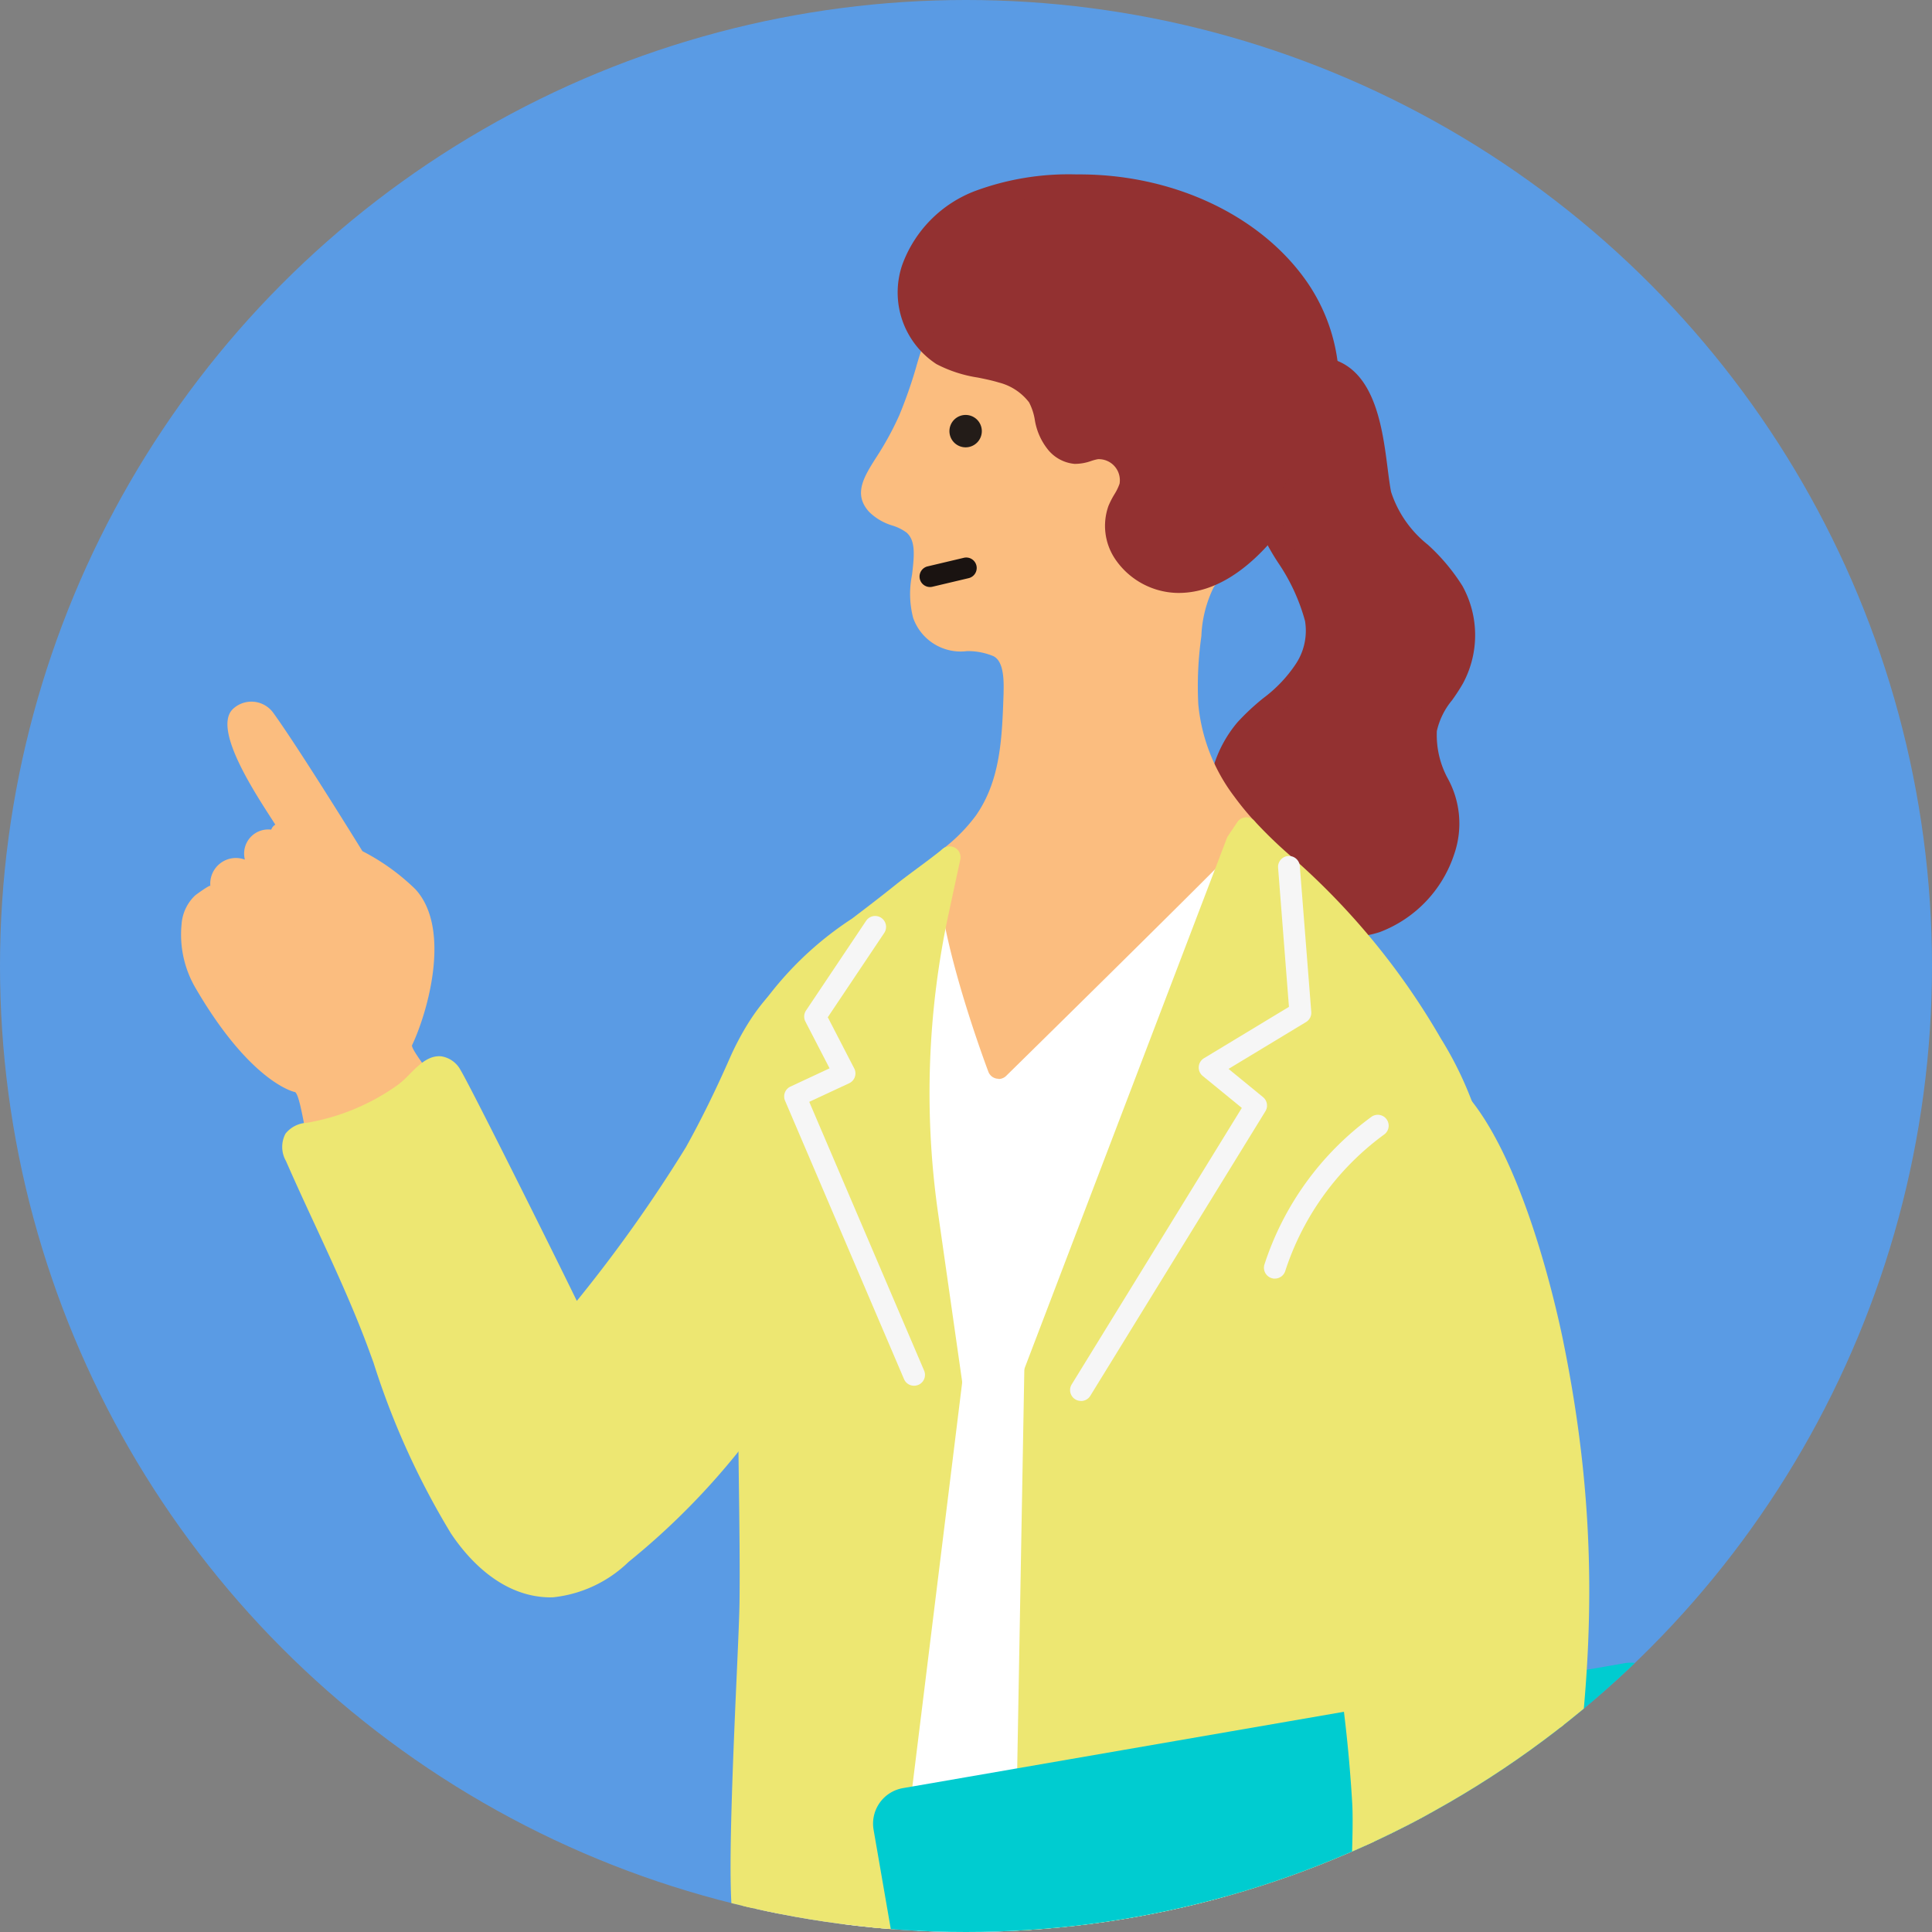 <svg xmlns="http://www.w3.org/2000/svg" xmlns:xlink="http://www.w3.org/1999/xlink" width="89" height="89" viewBox="0 0 89 89"><rect x="0" y="0" width="89" height="89" fill="#808080" stroke="none"/><defs><clipPath id="a"><circle cx="44.5" cy="44.5" r="44.5" transform="translate(-0.146 -0.416)" fill="#fff"/></clipPath><clipPath id="b"><rect width="72.296" height="163.535" fill="none"/></clipPath></defs><g transform="translate(-742 -12160)"><circle cx="44.5" cy="44.5" r="44.5" transform="translate(742 12160)" fill="#5a9be4"/><g transform="translate(742.146 12160.416)" clip-path="url(#a)"><g transform="translate(8.2 7.619)"><g transform="translate(0)" clip-path="url(#b)"><path d="M10.017,102.1a4.057,4.057,0,0,1-4.227-1.932c-.093-.2-.334-1.978-.557-2.024-.024,0-2.037-.434-4.577-4.8A4.874,4.874,0,0,1,.02,90.4,2.016,2.016,0,0,1,.631,89.1c.054-.053.707-.52.713-.451a1.182,1.182,0,0,1,1.591-1.211,1.11,1.11,0,0,1,1.617-1.247c-.274-.59-3.354-4.672-2.138-5.72a1.244,1.244,0,0,1,1.825.2c1.205,1.665,4.111,6.378,4.111,6.378A10.06,10.06,0,0,1,10.787,88.8c1.667,1.81.582,5.643-.15,7.187-.072.153.863,1.346.954,1.487a2.877,2.877,0,0,1,.29,3.162,2.823,2.823,0,0,1-1.864,1.46" transform="translate(0 -55.874)" fill="#fbbd7f"/><path d="M15.612,100.936a.427.427,0,0,1-.358-.194,4.557,4.557,0,0,0-1.435-1.257.428.428,0,0,1,.362-.775,5.374,5.374,0,0,1,1.788,1.564.427.427,0,0,1-.357.661" transform="translate(-9.461 -68.781)" fill="#fbbd7f"/><path d="M5.889,115.4a1.43,1.43,0,0,1-.372-.049,3.485,3.485,0,0,1-1.8-1.718.428.428,0,0,1,.751-.409,2.709,2.709,0,0,0,1.266,1.3.56.56,0,0,0,.468-.076.522.522,0,0,0,.275-.535A5.091,5.091,0,0,0,5.286,112l-.074-.088a4.426,4.426,0,0,0-.9-.851.428.428,0,1,1,.424-.743,5.324,5.324,0,0,1,1.131,1.043l.074.087a5.8,5.8,0,0,1,1.372,2.261,1.367,1.367,0,0,1-.658,1.463,1.446,1.446,0,0,1-.765.224" transform="translate(-2.557 -76.863)" fill="#fbbd7f"/><path d="M12.779,111.074a1.174,1.174,0,0,1-.346-.042.428.428,0,0,1,.269-.812,2.16,2.16,0,0,0,.716-.105,1.235,1.235,0,0,0,.39-.862,5.767,5.767,0,0,0-1.295-1.851c-.143-.16-.277-.309-.39-.444-.033-.039-.06-.072-.081-.1s-.075-.038-.124-.066a.428.428,0,1,1,.424-.743,1.031,1.031,0,0,0,.1.055.433.433,0,0,1,.253.205,1.253,1.253,0,0,0,.078.1c.109.129.237.272.373.424a6.121,6.121,0,0,1,1.489,2.221,1.988,1.988,0,0,1-.782,1.795,2.546,2.546,0,0,1-1.077.227" transform="translate(-8.157 -73.885)" fill="#fbbd7f"/><path d="M19.374,105.685a25.291,25.291,0,0,0-3.876-.242,5.043,5.043,0,0,0-.979.22.921.921,0,0,0-.252,1.361,2.029,2.029,0,0,0,1.4.678,7.246,7.246,0,0,1,1.57.261c.111.042.23.107.258.221a.4.4,0,0,1-.042.239,11.769,11.769,0,0,0-.48,1.268,2.535,2.535,0,0,0,.557,2.663Z" transform="translate(-9.813 -73.502)" fill="#fbbd7f"/><path d="M19.537,116.408a1.9,1.9,0,0,1-.3-.024.427.427,0,1,1,.133-.845,1.118,1.118,0,0,0,.639-.089.428.428,0,1,1,.36.776,1.981,1.981,0,0,1-.83.181" transform="translate(-13.156 -80.45)" fill="#fbbd7f"/><path d="M168.651,485.159a11.846,11.846,0,0,0-1.565-3.354c-1.086-1.445-2.159-2.147-3.277-2.147h-.028c-1.9.02-3.369,2.069-4.794,4.05-.244.339-.487.677-.729,1a24.938,24.938,0,0,1-6.335,5.943l-.057.037c-1.357.887-3.046,1.99-3.134,3.8a3.523,3.523,0,0,0,2.584,3.309,2.417,2.417,0,0,0,.728.1,14.762,14.762,0,0,0,4.835-1.418c5.721-2.417,10.133-5.856,11.381-7.865l.058-.093a3.8,3.8,0,0,0,.645-1.482,4.1,4.1,0,0,0-.311-1.878" transform="translate(-103.675 -334.358)" fill="#fbbd7f"/><path d="M59.471,493.553c-.5-1.754-1.256-2.8-2.314-3.192-1.776-.664-3.888.72-5.93,2.058-.349.228-.7.456-1.039.671a24.943,24.943,0,0,1-8.047,3.27l-.067.014c-1.585.34-3.557.763-4.289,2.419a3.524,3.524,0,0,0,1.224,4.016c.8.639,2.482.793,4.268.793.463,0,.935-.01,1.4-.025,6.207-.2,11.561-1.824,13.447-3.251l.087-.066a3.822,3.822,0,0,0,1.135-1.151,4.11,4.11,0,0,0,.383-1.864,11.817,11.817,0,0,0-.255-3.693" transform="translate(-26.172 -341.7)" fill="#fbbd7f"/><path d="M158.359,497.287a1.6,1.6,0,0,0-1.7.291c-1.106.87-2.125,1.8-3.31,2.576-1.32.862-2.887,1.865-2.964,3.439a3.03,3.03,0,0,0,2.234,2.806c1.226.388,4.93-1.375,6.084-1.941,3.833-1.881,7.6-3.938,10.282-7.029a2.692,2.692,0,0,0,.632-1.378,3.65,3.65,0,0,0-.29-1.647c-.428-1.253-.467-2.251-1.223-1.4a24.643,24.643,0,0,1-8.351,6.291,4.6,4.6,0,0,0-1.4-2.007" transform="translate(-104.831 -343.442)" fill="#17204b"/><path d="M151.881,505.8a1.872,1.872,0,0,1-.565-.075,3.523,3.523,0,0,1-2.585-3.309c.088-1.808,1.777-2.911,3.134-3.8l.057-.037a25.389,25.389,0,0,0,2.251-1.72c.337-.278.676-.557,1.023-.83a2.088,2.088,0,0,1,2.235-.343h0a4.951,4.951,0,0,1,1.454,1.789,25.158,25.158,0,0,0,7.692-5.959,1.092,1.092,0,0,1,.994-.468c.507.114.666.66.868,1.352.061.211.13.444.212.688a4.1,4.1,0,0,1,.311,1.878,3.19,3.19,0,0,1-.75,1.638c-2.831,3.261-6.873,5.4-10.439,7.15-2.77,1.359-4.746,2.044-5.892,2.044m4.745-9.3a1.348,1.348,0,0,0-.809.318c-.341.268-.673.543-1,.816a26.55,26.55,0,0,1-2.341,1.786l-.057.037c-1.227.8-2.617,1.71-2.68,3.006a2.547,2.547,0,0,0,1.884,2.3c.533.168,2.312-.246,5.712-1.914,3.478-1.706,7.415-3.788,10.123-6.907a2.175,2.175,0,0,0,.513-1.117,3.279,3.279,0,0,0-.267-1.417c-.088-.259-.161-.507-.226-.731-.045-.156-.1-.344-.152-.492a25.411,25.411,0,0,1-8.535,6.418.5.5,0,0,1-.679-.374,4.506,4.506,0,0,0-1.137-1.655.762.762,0,0,0-.345-.078" transform="translate(-103.675 -342.284)" fill="#17204b"/><path d="M49.111,507.4a1.6,1.6,0,0,0-1.687-.338c-1.345.415-2.63.918-4.014,1.215-1.541.331-3.365.7-4,2.145a3.03,3.03,0,0,0,1.077,3.421c1,.8,5.094.488,6.376.374,4.252-.378,8.5-.945,12.12-2.865a2.691,2.691,0,0,0,1.085-1.059,3.649,3.649,0,0,0,.322-1.641c.051-1.323.459-2.372-.108-1.994A22.337,22.337,0,0,1,49.7,509.774a4.6,4.6,0,0,0-.585-2.376" transform="translate(-27.336 -353.124)" fill="#17204b"/><path d="M42.542,513.72c-1.813,0-3-.216-3.534-.645a3.523,3.523,0,0,1-1.224-4.016c.732-1.655,2.7-2.079,4.289-2.419l.067-.014a25.454,25.454,0,0,0,2.718-.8c.415-.139.832-.278,1.253-.408a2.088,2.088,0,0,1,2.209.483,4.954,4.954,0,0,1,.714,2.193,22.026,22.026,0,0,0,9.8-3.019.675.675,0,0,1,.779-.073c.383.24.321.683.227,1.353a11.5,11.5,0,0,0-.118,1.151,4.107,4.107,0,0,1-.383,1.864,3.2,3.2,0,0,1-1.29,1.26c-3.813,2.025-8.354,2.571-12.311,2.922q-1.834.163-3.2.163m4.338-7.414a1.6,1.6,0,0,0-.472.075c-.415.128-.824.264-1.232.4a26.494,26.494,0,0,1-2.825.826l-.067.015c-1.433.307-3.056.656-3.581,1.843a2.548,2.548,0,0,0,.931,2.826c.436.348,2.247.6,6.018.266,3.86-.343,8.282-.871,11.929-2.809a2.185,2.185,0,0,0,.881-.858,3.307,3.307,0,0,0,.259-1.418,11.988,11.988,0,0,1,.121-1.212,23.206,23.206,0,0,1-10.306,2.858h-.005a.5.5,0,0,1-.494-.593,4.5,4.5,0,0,0-.466-1.952.913.913,0,0,0-.692-.266" transform="translate(-26.172 -351.966)" fill="#17204b"/><path d="M162.289,40.948c-.423-2.022-2.1-3.549-2.594-5.653-.447-1.913-.279-5.925,2.526-5.919,2.768.006,2.694,4.042,3.048,5.825.368,1.851,2.412,2.842,3.343,4.484a4.172,4.172,0,0,1,.018,4,7.066,7.066,0,0,0-1.26,2.372c-.245,2.051,1.69,3.325.835,5.535-1.307,3.379-4.316,4.564-7.575,2.459a6.335,6.335,0,0,1-2.315-2.506,5.163,5.163,0,0,1,.751-5.506c.843-.961,2.049-1.6,2.7-2.7a3.245,3.245,0,0,0,.521-2.393" transform="translate(-110.026 -20.478)" fill="#933131"/><path d="M162.647,54.453a6.38,6.38,0,0,1-3.439-1.132,6.831,6.831,0,0,1-2.495-2.71,5.682,5.682,0,0,1,.826-6.055,10.749,10.749,0,0,1,1.193-1.113,6.328,6.328,0,0,0,1.454-1.515,2.771,2.771,0,0,0,.462-2.034,8.921,8.921,0,0,0-1.222-2.66,10.525,10.525,0,0,1-1.37-2.981c-.326-1.392-.383-4,.794-5.481a2.735,2.735,0,0,1,2.215-1.054h.008c2.723.006,3.119,3.1,3.38,5.148.051.4.1.785.159,1.081a5.122,5.122,0,0,0,1.688,2.428,9.076,9.076,0,0,1,1.6,1.906,4.685,4.685,0,0,1,.02,4.494,8.879,8.879,0,0,1-.5.77,3.378,3.378,0,0,0-.7,1.418,4.2,4.2,0,0,0,.485,2.151,4.312,4.312,0,0,1,.32,3.506,5.756,5.756,0,0,1-3.435,3.605,4.65,4.65,0,0,1-1.441.227m-1.582-25.729a1.718,1.718,0,0,0-1.429.674c-.9,1.129-.892,3.386-.6,4.628a9.619,9.619,0,0,0,1.255,2.7,9.811,9.811,0,0,1,1.341,2.967,3.758,3.758,0,0,1-.58,2.752,7.188,7.188,0,0,1-1.672,1.771,9.831,9.831,0,0,0-1.084,1.006,4.651,4.651,0,0,0-.676,4.957,5.826,5.826,0,0,0,2.135,2.3,4.706,4.706,0,0,0,4.025.793,4.779,4.779,0,0,0,2.809-3.012,3.358,3.358,0,0,0-.309-2.755,5.11,5.11,0,0,1-.556-2.658,4.159,4.159,0,0,1,.876-1.871c.163-.235.317-.457.444-.684a3.661,3.661,0,0,0-.016-3.511,8.212,8.212,0,0,0-1.432-1.688,5.929,5.929,0,0,1-1.966-2.946c-.066-.331-.117-.729-.171-1.15-.3-2.335-.684-4.267-2.386-4.271Z" transform="translate(-108.876 -19.322)" fill="#933131"/><path d="M85.111,227.6l-1.416,57.132-.613,24.21s-.045.1,1.015.553,5.643,1.064,6.682.607,4.37-23.015,4.219-26.8-.151-6.208-.151-6.208l2.725-18.925s1.211,18.017,1.817,19.077,13.664,31.3,13.664,31.3a4.08,4.08,0,0,0,2.082.344c1.06-.151,5.9-1.968,6.208-2.725s-6.327-22.675-6.965-24.376A59.348,59.348,0,0,0,109.683,273s4.86-24.5,5.314-31.318a74.635,74.635,0,0,0-1.018-15.108Z" transform="translate(-57.914 -157.943)" fill="#c9d0d4"/><path d="M88.249,309.6a20.025,20.025,0,0,1-5.506-.805c-1.074-.46-1.209-.633-1.284-.825a.516.516,0,0,1-.034-.2h0l.614-24.21,1.416-57.131a.5.5,0,0,1,.484-.49l28.868-1.019a.5.5,0,0,1,.512.414,75.789,75.789,0,0,1,1.026,15.229c-.435,6.52-4.788,28.676-5.283,31.183a57.393,57.393,0,0,1,4.632,8.706c.081.217,7.408,23.621,6.961,24.738s-5.816,2.924-6.6,3.036a4.566,4.566,0,0,1-2.372-.389.5.5,0,0,1-.242-.253c-4.513-10.45-13.171-30.43-13.638-31.249s-1.127-8.843-1.552-14.613L94.193,275.97c0,.313.012,2.666.151,6.152.083,2.09-.806,9.108-1.669,14.745-1.85,12.1-2.526,12.393-2.85,12.535a4.45,4.45,0,0,1-1.577.2m-5.814-2.06c.119.066.332.172.7.331.962.413,5.173.953,6.2.639.991-1.712,4.157-22.478,4-26.351-.15-3.752-.152-6.2-.152-6.228a.57.57,0,0,1,0-.072l2.725-18.925a.5.5,0,0,1,.5-.43h.02a.5.5,0,0,1,.482.469c.458,6.817,1.34,17.968,1.757,18.871.59,1.031,12.406,28.382,13.6,31.154a3.466,3.466,0,0,0,1.63.232c1.022-.146,5.176-1.763,5.783-2.392-.168-1.956-6.239-22.168-6.94-24.036a59.094,59.094,0,0,0-4.645-8.685.5.5,0,0,1-.071-.37c.049-.245,4.858-24.551,5.305-31.254a73.058,73.058,0,0,0-.94-14.557l-27.955.987-1.4,56.659Zm-.051.446v0m.045-.209v.015a.5.5,0,0,1-.045.194.488.488,0,0,0,.045-.209m-.5,0h0Z" transform="translate(-56.759 -156.786)" fill="#c9d0d4"/><path d="M45.756,131.817a6.147,6.147,0,0,0-.111-2.353,9.188,9.188,0,0,0-1.2-2.561c-.515-.825-.909-2.435-1.677-3.031s-1.072-1.158-2.029-.984c-1.41.256-2.659,2.5-3.162,3.648-.625,1.419-1.3,2.808-2.051,4.163a65.324,65.324,0,0,1-5.582,7.738c-.955-2.008-5.24-10.593-5.655-11.26-.686-1.1-1.419.277-2.17.8a10.715,10.715,0,0,1-4.408,1.84.887.887,0,0,0-.643.28.843.843,0,0,0,.065.784c1.3,2.96,2.807,5.9,3.9,8.919a37.7,37.7,0,0,0,3.652,8.151c.935,1.408,2.413,2.773,4.279,2.731a5.475,5.475,0,0,0,3.175-1.518,32.892,32.892,0,0,0,5.115-5.188,27.8,27.8,0,0,1,1.918-2.584q1.311-1.336,2.577-2.715a19.35,19.35,0,0,0,3.132-4.162,8.56,8.56,0,0,0,.874-2.7" transform="translate(-11.847 -85.64)" fill="#ede772"/><path d="M27.721,150.034c-2.3,0-3.873-1.845-4.61-2.956a36.128,36.128,0,0,1-3.56-7.854l-.146-.4c-.722-2-1.65-4-2.547-5.942-.447-.964-.908-1.961-1.339-2.947a1.306,1.306,0,0,1-.023-1.263,1.335,1.335,0,0,1,.987-.5,10.163,10.163,0,0,0,4.2-1.755,4.468,4.468,0,0,0,.521-.476c.437-.441.892-.892,1.477-.83a1.224,1.224,0,0,1,.887.647c.4.648,4.013,7.878,5.348,10.619a66.79,66.79,0,0,0,5.023-7.076c.692-1.242,1.356-2.59,2.03-4.122.37-.841,1.719-3.611,3.532-3.94a2.129,2.129,0,0,1,2,.717c.13.115.269.239.431.364a5.249,5.249,0,0,1,1.3,2.117,8.207,8.207,0,0,0,.5,1.046,9.745,9.745,0,0,1,1.257,2.7,6.654,6.654,0,0,1,.121,2.544h0a9,9,0,0,1-.925,2.863,19.815,19.815,0,0,1-3.209,4.274c-.837.913-1.708,1.83-2.588,2.727a9.854,9.854,0,0,0-1.135,1.486c-.231.345-.47.7-.746,1.056A33.422,33.422,0,0,1,31.3,148.4a5.871,5.871,0,0,1-3.481,1.631h-.1m-11.4-20.8c.014,0,.021.081.114.294.427.975.886,1.967,1.33,2.927.906,1.957,1.844,3.98,2.581,6.022l.146.4a35.381,35.381,0,0,0,3.451,7.639c.625.942,1.941,2.508,3.776,2.508H27.8a5.026,5.026,0,0,0,2.868-1.4,32.414,32.414,0,0,0,5.038-5.108c.254-.325.483-.666.7-1a10.809,10.809,0,0,1,1.253-1.63c.872-.889,1.735-1.8,2.565-2.7a18.985,18.985,0,0,0,3.055-4.051,7.976,7.976,0,0,0,.823-2.542,5.638,5.638,0,0,0-.1-2.161,8.817,8.817,0,0,0-1.136-2.419,8.933,8.933,0,0,1-.569-1.184,4.813,4.813,0,0,0-.99-1.717c-.18-.14-.336-.277-.48-.405-.457-.4-.646-.573-1.151-.481-.987.179-2.114,1.815-2.793,3.357-.687,1.56-1.365,2.936-2.072,4.205a52.93,52.93,0,0,1-3.354,4.937c-2.3,3.073-2.4,3.072-2.681,3.06a.5.5,0,0,1-.439-.288c-.948-1.993-5.229-10.569-5.628-11.21-.1-.153-.154-.181-.155-.181-.117.012-.459.356-.643.541a5.108,5.108,0,0,1-.656.59,11.183,11.183,0,0,1-4.622,1.926,1.187,1.187,0,0,0-.31.073h0M44.6,130.661h0Z" transform="translate(-10.69 -84.484)" fill="#ede772"/><path d="M115,100.309a.507.507,0,0,0-.376-.145l-13.922.622a.5.5,0,0,0-.426.276c-.222.44-5.437,10.805-6.217,13.144s-.019,31.581.071,34.906a.5.5,0,0,0,.241.415l2.927,1.788a.5.5,0,0,0,.524-.857l-.045-.028a55.345,55.345,0,0,0,5.62.916A25.788,25.788,0,0,0,106,151.5l6.9-.05a.5.5,0,0,0,.5-.485l1.749-50.279a.5.5,0,0,0-.148-.374" transform="translate(-65.322 -69.822)" fill="#fff"/><path d="M122.3,36.3a13.578,13.578,0,0,1-.966-1.18,8.833,8.833,0,0,1-1.745-4.5,16.683,16.683,0,0,1,.143-3.238,5.915,5.915,0,0,1,.632-2.444,8.549,8.549,0,0,1,1.495-1.6,8.637,8.637,0,0,0,2.657-6.655c-.371-5.31-7.012-9.051-11.891-7.461a6.909,6.909,0,0,0-3.946,3.13c-.881,1.61-1.17,3.442-1.907,5.126-1.012,2.313-2.238,3.058-1.472,3.9.434.477,1.2.489,1.683.913,1.089.954.011,2.923.447,4.141.622,1.737,2.246.85,3.462,1.487.693.363.758,1.311.732,2.092-.07,2.095-.126,4.194-1.362,5.973a8.336,8.336,0,0,1-1.626,1.651l.012.044c-.372,2.735,2.24,9.649,2.24,9.649s8.707-8.549,10.893-10.8Z" transform="translate(-73.236 -6.173)" fill="#fbbd7f"/><path d="M109.726,46.684a.5.5,0,0,1-.47-.325c-.108-.286-2.624-6.987-2.274-9.845a.54.54,0,0,1,.176-.416,7.727,7.727,0,0,0,1.529-1.547c1.136-1.635,1.2-3.572,1.27-5.623l0-.08c.031-.931-.116-1.449-.463-1.63a3.028,3.028,0,0,0-1.226-.234,2.32,2.32,0,0,1-2.476-1.529,4.4,4.4,0,0,1-.052-1.987c.114-.941.158-1.585-.253-1.946a2.172,2.172,0,0,0-.648-.322,2.582,2.582,0,0,1-1.076-.631c-.74-.814-.248-1.6.322-2.5a14.04,14.04,0,0,0,1.062-1.937,21.181,21.181,0,0,0,.762-2.16,16.2,16.2,0,0,1,1.165-3.006A7.421,7.421,0,0,1,111.307,7.6a10.1,10.1,0,0,1,8.514,1.486,8.631,8.631,0,0,1,4.034,6.417,9.125,9.125,0,0,1-2.808,7.05c-.126.123-.257.244-.388.364a5.5,5.5,0,0,0-1.027,1.133,5.571,5.571,0,0,0-.563,2.24,16.374,16.374,0,0,0-.142,3.14,8.32,8.32,0,0,0,1.651,4.244,13.2,13.2,0,0,0,.931,1.136.5.5,0,0,1-.164.8l-.434.2c-2.271,2.331-10.748,10.656-10.834,10.74a.5.5,0,0,1-.352.144m-1.758-9.952c-.2,2.137,1.331,6.753,1.964,8.543,1.958-1.925,8.491-8.353,10.326-10.244a.5.5,0,0,1,.065-.057c-.2-.238-.385-.476-.557-.714a9.3,9.3,0,0,1-1.838-4.747,17.112,17.112,0,0,1,.144-3.336,6.33,6.33,0,0,1,.7-2.648,6.305,6.305,0,0,1,1.207-1.353c.124-.114.248-.229.368-.346a8.112,8.112,0,0,0,2.505-6.26,7.636,7.636,0,0,0-3.593-5.655,9.078,9.078,0,0,0-7.641-1.363,6.412,6.412,0,0,0-3.661,2.894,15.212,15.212,0,0,0-1.087,2.823,21.879,21.879,0,0,1-.8,2.264,14.877,14.877,0,0,1-1.132,2.07c-.6.958-.618,1.083-.429,1.291a1.763,1.763,0,0,0,.686.366,2.98,2.98,0,0,1,.955.507c.842.737.708,1.845.589,2.822a3.707,3.707,0,0,0,0,1.527c.271.755.707.813,1.589.865a3.879,3.879,0,0,1,1.633.347c1.067.558,1.019,2.008,1,2.554l0,.08c-.071,2.107-.144,4.285-1.449,6.163a8.287,8.287,0,0,1-1.544,1.608" transform="translate(-72.072 -5.024)" fill="#fbbd7f"/><path d="M118.4,1.659a11.791,11.791,0,0,0-4.45.712,5.3,5.3,0,0,0-3.105,3.108,3.461,3.461,0,0,0,1.338,3.978,12.551,12.551,0,0,0,2.764.8,2.953,2.953,0,0,1,1.688,1.139c.4.675.259,1.458.811,2.094a1.3,1.3,0,0,0,.879.5,4.784,4.784,0,0,0,.967-.21,1.468,1.468,0,0,1,1.567,1.768c-.111.38-.378.695-.526,1.063a2.229,2.229,0,0,0,.266,2,3.029,3.029,0,0,0,2.539,1.326c2.753-.028,4.966-3.38,6.014-5.553a7.847,7.847,0,0,0-.593-8.04c-2.249-3.189-6.364-4.7-10.159-4.682" transform="translate(-77.15 -1.157)" fill="#933131"/><path d="M121.945,19.28a3.553,3.553,0,0,1-2.932-1.556,2.738,2.738,0,0,1-.31-2.459,4,4,0,0,1,.27-.526,2.421,2.421,0,0,0,.239-.49.97.97,0,0,0-1-1.131,2.327,2.327,0,0,0-.307.082,2.244,2.244,0,0,1-.764.134,1.781,1.781,0,0,1-1.237-.669,2.923,2.923,0,0,1-.6-1.382,2.644,2.644,0,0,0-.261-.783,2.536,2.536,0,0,0-1.4-.916c-.3-.092-.617-.157-.951-.225a6.1,6.1,0,0,1-1.92-.624A3.94,3.94,0,0,1,109.2,4.169,5.74,5.74,0,0,1,112.593.75,12.419,12.419,0,0,1,117.232,0c4.38-.039,8.425,1.85,10.573,4.894a8.349,8.349,0,0,1,.635,8.547c-.656,1.361-3.06,5.8-6.461,5.838h-.034M118.317,12.1a1.909,1.909,0,0,1,1.416.673,1.862,1.862,0,0,1,.443,1.755,3.241,3.241,0,0,1-.334.711,3.184,3.184,0,0,0-.207.4,1.722,1.722,0,0,0,.22,1.538,2.56,2.56,0,0,0,2.113,1.1c2.242-.023,4.345-2.737,5.566-5.269a7.359,7.359,0,0,0-.551-7.532c-1.961-2.78-5.695-4.488-9.746-4.469a11.5,11.5,0,0,0-4.261.673,4.811,4.811,0,0,0-2.819,2.8,2.959,2.959,0,0,0,1.113,3.392,5.264,5.264,0,0,0,1.614.507c.342.07.7.142,1.044.249A3.426,3.426,0,0,1,115.9,9.985a3.5,3.5,0,0,1,.378,1.077,2.031,2.031,0,0,0,.381.945.821.821,0,0,0,.522.323,1.379,1.379,0,0,0,.421-.09,3.3,3.3,0,0,1,.44-.114,1.647,1.647,0,0,1,.273-.022M117.235.5h0Z" transform="translate(-75.984 0)" fill="#933131"/><path d="M117.577,38.068a.746.746,0,1,1,.746-.746.747.747,0,0,1-.746.746" transform="translate(-81.44 -25.496)" fill="#231c18"/><path d="M112.767,59.622a.482.482,0,0,1-.11-.951l1.663-.394a.482.482,0,1,1,.222.938l-1.663.394a.473.473,0,0,1-.111.013" transform="translate(-78.272 -40.615)" fill="#1a1311"/><path d="M137.967,100.063l-9.3,24.374-.527,29.523,3.318.033a34.494,34.494,0,0,0,14-2.655,1.725,1.725,0,0,0,.846-.65,1.791,1.791,0,0,0,.144-.875c-.022-4.376.194-20.084,1.286-24.348.507-1.983,1.461-4.128,1.552-6.18a16.741,16.741,0,0,0-2.362-9.9,32.712,32.712,0,0,0-6.718-8.2,21.439,21.439,0,0,1-1.811-1.741Z" transform="translate(-89.324 -69.317)" fill="#ede772"/><path d="M130.723,153.344l-.426,0-3.316-.033a.5.5,0,0,1-.5-.511l.527-29.522a.5.5,0,0,1,.033-.17l9.3-24.374a.523.523,0,0,1,.054-.1L136.82,98a.5.5,0,0,1,.787-.056,20.7,20.7,0,0,0,1.768,1.7,33.112,33.112,0,0,1,6.823,8.327,16.514,16.514,0,0,1,1.439,14.537c-.214.669-.417,1.3-.576,1.925-1.043,4.076-1.3,19.18-1.27,24.221a2.25,2.25,0,0,1-.205,1.118,2.165,2.165,0,0,1-1.075.865,34.883,34.883,0,0,1-13.789,2.7m-3.226-1.035,2.811.028a33.856,33.856,0,0,0,13.781-2.608,1.345,1.345,0,0,0,.617-.435,1.453,1.453,0,0,0,.082-.632c-.026-5.075.234-20.3,1.3-24.475.167-.651.383-1.327.592-1.981a16.471,16.471,0,0,0,.945-4.1,16.293,16.293,0,0,0-2.294-9.627,32.122,32.122,0,0,0-6.614-8.076c-.532-.46-1-.9-1.418-1.322l-.04.059-9.247,24.237Z" transform="translate(-88.168 -68.163)" fill="#ede772"/><path d="M85.734,122.43c-.406,1.562-.053,11.407-.118,15.793-.042,2.815-.818,14.566-.124,15.275.244.249,1.708,1.431,6.138,2.457l-.109-.725,3.351-27.175-1.1-7.7a39.8,39.8,0,0,1,.5-14.025l.529-2.453c-.73.59-1.521,1.132-2.19,1.668-3.682,2.95-4.764,2.833-6.872,6.7Z" transform="translate(-59.394 -72.406)" fill="#ede772"/><path d="M90.476,155.3a.5.5,0,0,1-.113-.013c-4.83-1.117-6.239-2.446-6.384-2.594-.526-.537-.56-3.137-.157-12.1.068-1.518.127-2.829.138-3.537.022-1.519-.005-3.681-.035-5.97-.068-5.351-.094-8.933.168-9.942a.5.5,0,1,1,.972.253c-.247.953-.188,5.587-.136,9.676.029,2.3.057,4.464.034,6-.011.723-.07,2.041-.139,3.567-.153,3.408-.47,10.461-.1,11.376.2.177,1.455,1.18,5.142,2.117a.488.488,0,0,1,0-.123L93.211,126.9l-1.091-7.638a40.2,40.2,0,0,1,.5-14.2l.241-1.119-.1.072c-.348.257-.687.509-1,.759-.757.606-1.418,1.11-2.01,1.56a14.584,14.584,0,0,0-5.069,5.6.5.5,0,0,1-.882-.481,15.545,15.545,0,0,1,5.343-5.919c.586-.446,1.241-.944,1.991-1.545.322-.258.672-.517,1.03-.783.385-.285.78-.578,1.158-.884a.5.5,0,0,1,.807.5l-.529,2.453a39.191,39.191,0,0,0-.489,13.849l1.1,7.7a.525.525,0,0,1,0,.133l-3.342,27.107.1.657a.5.5,0,0,1-.5.577" transform="translate(-58.24 -71.251)" fill="#ede772"/><path d="M135.686,128.749a.5.5,0,0,1-.427-.765l7.835-12.734-1.8-1.471a.5.5,0,0,1,.058-.818l3.913-2.366-.5-6.409a.5.5,0,0,1,1-.078l.528,6.718a.5.5,0,0,1-.241.469l-3.569,2.158,1.587,1.3a.5.5,0,0,1,.11.652l-8.066,13.108a.5.5,0,0,1-.428.239" transform="translate(-94.234 -72.248)" fill="#f6f6f6"/><path d="M97.682,134.417a.5.5,0,0,1-.462-.305L91.74,121.288a.5.5,0,0,1,.25-.653l1.8-.84-1.113-2.154a.5.5,0,0,1,.029-.51L95.473,113a.5.5,0,1,1,.835.559l-2.6,3.883,1.217,2.355a.5.5,0,0,1-.234.686l-1.837.856,5.29,12.377a.5.5,0,0,1-.462.7" transform="translate(-63.921 -78.616)" fill="#f6f6f6"/><path d="M3.892,30.027.025,7.7A1.66,1.66,0,0,1,1.378,5.777L34.616.023a1.66,1.66,0,0,1,1.917,1.354L40.4,23.711a1.667,1.667,0,0,1-1.353,1.922L5.809,31.381a1.548,1.548,0,0,1-.284.027A1.661,1.661,0,0,1,3.892,30.027Z" transform="translate(31.873 68.56)" fill="#00ccd0" stroke="rgba(0,0,0,0)" stroke-miterlimit="10" stroke-width="1"/><path d="M181.552,284.359a8.188,8.188,0,0,1-3.114-.605.5.5,0,1,1,.384-.928,7.3,7.3,0,0,0,5.617-.063.5.5,0,0,1,.4.92,8.217,8.217,0,0,1-3.29.677" transform="translate(-124.169 -197.078)" fill="#1a1311"/><path d="M176.064,277.679a16.36,16.36,0,0,1-.293-4.346,3.433,3.433,0,0,0-1.344-3.353,6.469,6.469,0,0,0-3.193-.951,2.94,2.94,0,0,0-.332.034,2.338,2.338,0,0,0-1.438.76c-1.109,1.322-1.045,3.508-1.812,5.034a19.9,19.9,0,0,0-2.266,5.212c-.315,1.724-.29,2.315-.759,4.788-.1.552-.488,1.518-.2,2a.923.923,0,0,0,1.185.256,2.153,2.153,0,0,0,.871-1,6.438,6.438,0,0,0,.684-2.39c.227.966.257,2.946,1.444,3.287a1.208,1.208,0,0,0,1.179-.316c.1-.1.225-.239.359-.186a.386.386,0,0,1,.128.109.992.992,0,0,0,1.3.1c.213-.171.38-.446.652-.466a1.166,1.166,0,0,1,.392.085,1.3,1.3,0,0,0,1.3-.383,2.45,2.45,0,0,1,.324-.366,1.6,1.6,0,0,1,.45-.2c1.262-.443,1.27-2.069,1.384-3.167a21.24,21.24,0,0,0-.024-4.542" transform="translate(-114.545 -187.531)" fill="#fbbd7f"/><path d="M177.152,275.5h0l.5.055Z" transform="translate(-123.488 -192.045)" fill="#fbbd7f"/><path d="M165.836,144.118c-.673,4.288.855,8.569,1.964,12.761a67.923,67.923,0,0,1,2.135,13.376q.2,3.389.063,6.787c-.04.981-.763,3.575.341,4.088a8.187,8.187,0,0,0,3.873.437,4.171,4.171,0,0,0,1.157-.165c.955-.325,1.232-1.329,1.492-2.2a56.471,56.471,0,0,0,1.489-6.672c1.42-8.309,1.7-15.474.007-23.724-.657-3.2-2.787-12.8-6.832-12.165-3.34.525-5.184,4.261-5.688,7.475" transform="translate(-115.485 -95.23)" fill="#ede772"/><path d="M173.6,182.2a12.046,12.046,0,0,1-4.381-.843.5.5,0,0,1-.314-.5c.006-.082.6-8.223.473-10.423a67.505,67.505,0,0,0-2.12-13.278c-.168-.633-.345-1.268-.522-1.905-.407-1.458-.827-2.965-1.134-4.467a.5.5,0,0,1,.984-.2c.3,1.467.716,2.957,1.118,4.4.179.641.357,1.281.526,1.918a68.55,68.55,0,0,1,2.151,13.476c.118,2.015-.329,8.528-.447,10.182a10.144,10.144,0,0,0,5.636.413l.526-.122c.082-.243.173-.484.263-.725.125-.334.243-.649.336-.96a54.964,54.964,0,0,0,1.476-6.613c1.52-8.9,1.5-15.661-.08-23.339-.706-3.437-2.542-9.723-4.945-11.48a.5.5,0,0,1,.593-.811c3.194,2.336,5,10.48,5.335,12.089,1.6,7.809,1.629,14.678.086,23.71a55.94,55.94,0,0,1-1.5,6.731c-.1.344-.232.69-.357,1.025-.117.313-.236.627-.333.944a.5.5,0,0,1-.366.343l-.793.184a9.016,9.016,0,0,1-2.207.256" transform="translate(-115.431 -95.375)" fill="#ede772"/><path d="M165.162,150.554a.5.5,0,0,1-.154-.025.5.5,0,0,1-.324-.632,13.634,13.634,0,0,1,4.924-6.795.5.5,0,0,1,.59.812,12.62,12.62,0,0,0-4.558,6.29.5.5,0,0,1-.478.348" transform="translate(-114.78 -99.687)" fill="#f6f6f6"/><path d="M62.954,509.417a2.336,2.336,0,0,0-.085-.305c-.352-1.012-1.1-3.259-2.588-2.739-.484.169-1.347.28-1.389.946a1.684,1.684,0,0,0,.164.713q.524,1.325,1.154,2.6a.885.885,0,0,0,.169.259c.447.425,1.373.12,1.845-.1a1.139,1.139,0,0,0,.729-1.381m-1.565-.162a.218.218,0,0,1-.164.135.237.237,0,0,1-.175-.078,1.082,1.082,0,0,1-.223-.376l-.185-.44c-.076-.181-.17-.616.167-.6.231.009.39.538.472.7a.786.786,0,0,1,.109.659" transform="translate(-41.051 -352.927)" fill="#b2b2b1"/><path d="M59.86,510.454a1.383,1.383,0,0,1-.982-.351,1.359,1.359,0,0,1-.274-.4c-.424-.86-.818-1.749-1.17-2.641a2.163,2.163,0,0,1-.2-.929c.057-.9.941-1.158,1.468-1.31.092-.027.179-.052.257-.078a1.664,1.664,0,0,1,1.317.062c1.052.509,1.577,2.023,1.891,2.928l.02.058a2.863,2.863,0,0,1,.1.371,1.637,1.637,0,0,1-1.012,1.936,3.638,3.638,0,0,1-1.419.357m-.305-4.813a.8.8,0,0,0-.264.049c-.093.033-.2.063-.31.1-.4.116-.733.226-.744.408a1.3,1.3,0,0,0,.131.5c.343.868.725,1.732,1.138,2.568a.805.805,0,0,0,.066.119c.158.15.725.066,1.287-.192a.65.65,0,0,0,.447-.826h0a1.708,1.708,0,0,0-.067-.238l-.02-.06c-.228-.657-.7-2.025-1.38-2.353a.641.641,0,0,0-.284-.067m.678,2.457h0Z" transform="translate(-39.895 -351.77)" fill="#b2b2b1"/><path d="M171.75,507.1a2.349,2.349,0,0,0-.214-.234c-.772-.743-2.455-2.409-3.547-1.271-.355.37-1.075.859-.811,1.472a1.694,1.694,0,0,0,.47.562q1.067.945,2.208,1.8a.886.886,0,0,0,.268.155c.591.176,1.279-.515,1.6-.922a1.139,1.139,0,0,0,.025-1.562m-1.469.564a.218.218,0,0,1-.085.195.235.235,0,0,1-.191.01,1.088,1.088,0,0,1-.369-.235l-.364-.308c-.15-.127-.43-.472-.124-.613.21-.1.591.3.739.413.185.138.388.308.4.539" transform="translate(-116.496 -352.169)" fill="#b2b2b1"/><path d="M169.159,508.959a1.2,1.2,0,0,1-.343-.05,1.34,1.34,0,0,1-.426-.234c-.766-.574-1.519-1.189-2.24-1.826a2.14,2.14,0,0,1-.6-.74c-.358-.83.315-1.457.717-1.832.069-.065.136-.127.193-.186a1.665,1.665,0,0,1,1.2-.54h.035c1.157,0,2.295,1.1,2.977,1.756l.044.042a2.8,2.8,0,0,1,.259.284,1.637,1.637,0,0,1-.025,2.185,2.689,2.689,0,0,1-1.8,1.141m-1.459-4.4h-.016a.677.677,0,0,0-.5.232c-.068.071-.148.146-.233.225-.3.284-.551.533-.479.7a1.31,1.31,0,0,0,.341.385c.7.619,1.432,1.217,2.176,1.775a.857.857,0,0,0,.112.076c.208.063.677-.267,1.062-.753a.65.65,0,0,0,.025-.938h0a1.8,1.8,0,0,0-.167-.182l-.045-.043c-.5-.48-1.529-1.474-2.279-1.474" transform="translate(-115.333 -351.014)" fill="#b2b2b1"/></g></g></g></g></svg>